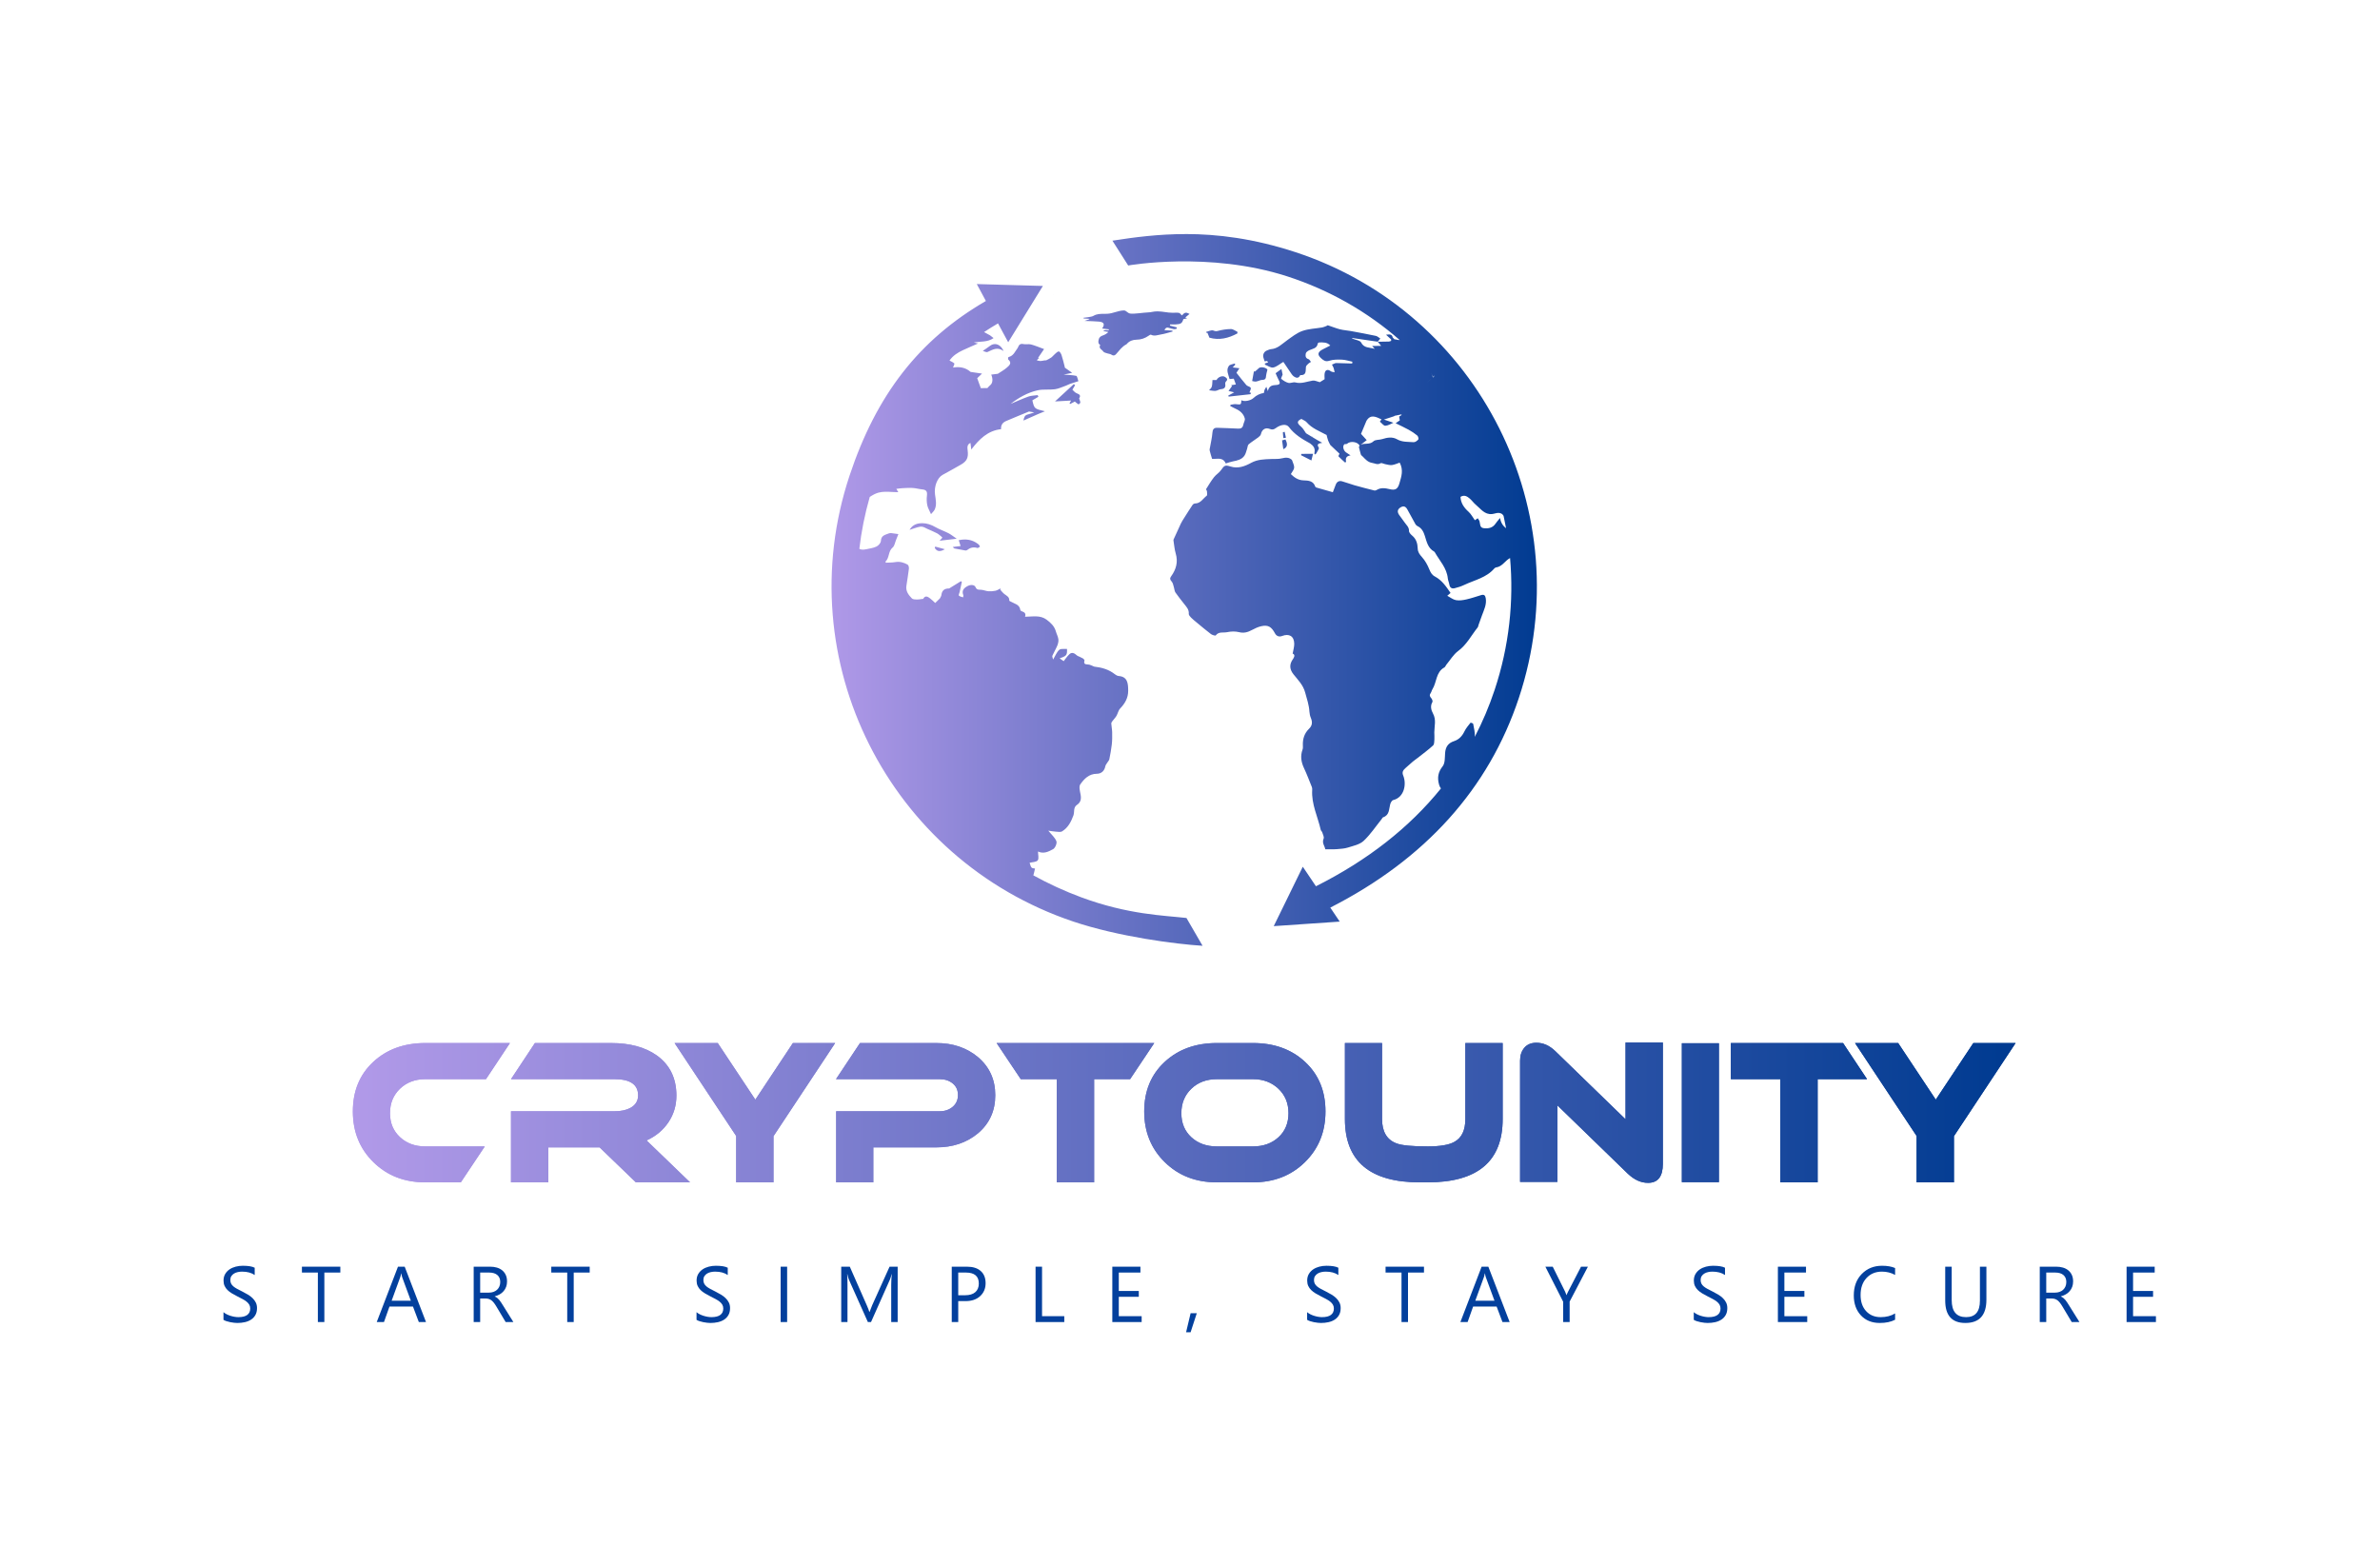 <?xml version="1.0" encoding="UTF-8" standalone="no"?>
<svg
   xmlns:dc="http://purl.org/dc/elements/1.1/"
   xmlns:cc="http://creativecommons.org/ns#"
   xmlns:rdf="http://www.w3.org/1999/02/22-rdf-syntax-ns#"
   xmlns:svg="http://www.w3.org/2000/svg"
   xmlns="http://www.w3.org/2000/svg"
   viewBox="0 0 2484.36 1634.627"
   height="1634.627"
   width="2484.36"
   xml:space="preserve"
   id="svg2"
   version="1.1"><defs
     id="defs6"><clipPath
       id="clipPath20"
       clipPathUnits="userSpaceOnUse"><path
         id="path18"
         d="m 928.33,1042.969 c -21.261,0 -40.118,-2.502 -57.215,-5.164 v 0 l 12.346,-19.436 c 0,0 63.322,11.31 124.601,-8.524 v 0 c 33.464,-10.832 63.08,-28.041 88.018,-49.844 v 0 c -1.315,-0.138 -2.76,0.527 -4.095,0.541 v 0 c -0.461,0.475 -0.92,0.953 -1.384,1.428 v 0 c -0.534,2.903 -2.829,2.442 -5.226,2.168 v 0 c 1.317,-1.196 2.635,-2.393 3.95,-3.591 v 0 c 0.02,-0.396 0.047,-0.796 0.074,-1.193 v 0 c -0.588,-0.193 -1.169,-0.528 -1.756,-0.551 v 0 c -2.91,-0.092 -5.817,-0.108 -8.729,-0.149 v 0 c 0.886,-1.086 1.77,-2.17 2.657,-3.257 v 0 c -2.341,-0.007 -4.678,-0.013 -7.085,-0.023 v 0 c 0.367,-0.407 0.872,-0.977 2.057,-2.302 v 0 c -4.396,1.332 -8.396,0.463 -10.684,5.009 v 0 c -0.798,1.582 -4.08,1.915 -6.233,2.807 v 0 c -0.353,0.144 -0.727,0.232 -1.006,0.744 v 0 c 6.76,-0.979 13.517,-1.964 20.271,-2.947 v 0 l -0.019,-0.031 h 0.042 c 0,0.013 -0.01,0.02 -0.02,0.03 v 0 c 0.603,0.748 1.202,1.495 2.001,2.49 v 0 c -1.286,0.787 -2.297,1.818 -3.473,2.063 v 0 c -6.488,1.371 -13.008,2.581 -19.525,3.781 v 0 c -2.868,0.526 -5.825,0.671 -8.638,1.394 v 0 c -3.194,0.82 -6.271,2.111 -9.421,3.127 v 0 c -0.281,0.091 -0.714,-0.384 -1.101,-0.529 v 0 c -1.086,-0.406 -2.153,-0.94 -3.283,-1.136 v 0 c -5.219,-0.909 -10.701,-1.034 -15.615,-2.775 v 0 c -4.365,-1.55 -8.235,-4.68 -12.097,-7.431 v 0 c -3.904,-2.783 -7.24,-6.444 -12.472,-6.824 v 0 c -1.044,-0.078 -2.055,-0.637 -3.071,-0.994 v 0 c -2.351,-0.821 -3.603,-3.429 -2.785,-5.77 v 0 c 0.316,-0.912 0.591,-1.84 0.887,-2.766 v 0 c 0.656,0.084 1.306,0.172 1.962,0.258 v 0 c 0.267,-0.35 0.536,-0.703 0.805,-1.056 v 0 c -0.867,-0.303 -1.734,-0.605 -2.604,-0.906 v 0 c 0.054,-0.309 0.104,-0.618 0.15,-0.924 v 0 c 2.155,-0.818 4.487,-2.584 6.417,-2.214 v 0 c 2.616,0.5 4.93,2.633 7.938,4.4 v 0 c 1.984,-2.935 4.217,-6.288 6.512,-9.602 v 0 c 0.478,-0.693 1.078,-1.369 1.761,-1.842 v 0 c 1.97,-1.345 3.782,-1.513 4.936,1.08 v 0 c 5.099,-0.313 4.109,3.437 4.474,6.457 v 0 c 0.103,0.886 1.093,1.736 1.821,2.458 v 0 c 0.589,0.591 1.393,0.971 2.106,1.443 v 0 c -0.639,0.752 -1.149,1.938 -1.943,2.17 v 0 c -2.545,0.752 -2.395,2.817 -2.081,4.492 v 0 c 0.188,0.967 1.606,1.949 2.689,2.459 v 0 c 2.664,1.247 6.118,1.345 6.666,5.295 v 0 c 0.052,0.343 0.843,0.826 1.294,0.831 v 0 c 2.966,0.029 6.022,0.282 8.515,-2.413 v 0 c -2.167,-1.101 -4.119,-2.06 -6.037,-3.079 v 0 c -3.742,-1.983 -4.269,-4.114 -1.168,-6.867 v 0 c 1.588,-1.408 3.316,-3.03 6.366,-2.006 v 0 c 3.097,1.041 6.676,1.006 10.019,0.882 v 0 c 2.729,-0.108 5.423,-1.044 8.132,-1.609 v 0 c -0.059,-0.471 -0.113,-0.941 -0.172,-1.411 v 0 c -3.983,0.118 -7.96,0.237 -11.932,0.343 v 0 c -0.437,0.012 -0.906,0.049 -1.298,-0.093 v 0 c -0.885,-0.314 -1.734,-0.733 -2.599,-1.107 v 0 c 0.448,-0.895 0.997,-1.754 1.316,-2.692 v 0 c 0.364,-1.076 0.526,-2.219 0.778,-3.334 v 0 c -1.021,0.265 -2.248,0.258 -3.022,0.843 v 0 c -2.336,1.766 -4.365,1.151 -4.798,-1.773 v 0 c -0.221,-1.472 -0.03,-3.008 -0.027,-4.472 v 0 c -1.413,-0.885 -2.851,-1.779 -3.752,-2.345 v 0 c -2.158,0.537 -3.937,1.512 -5.519,1.265 v 0 c -4.528,-0.701 -8.822,-2.715 -13.647,-1.448 v 0 c -0.839,0.218 -1.785,0.022 -2.733,-0.174 v 0 c -0.938,-0.196 -1.881,-0.39 -2.716,-0.177 v 0 c -2.021,0.517 -3.958,1.796 -5.572,3.165 v 0 c -0.37,0.313 0.737,2.361 1.067,3.321 v 0 c -0.316,1.475 -0.614,2.892 -0.932,4.404 v 0 c -1.337,-0.977 -2.736,-2.001 -4.561,-3.333 v 0 c 0.852,-1.891 1.707,-4.073 2.81,-6.117 v 0 c 0.999,-1.854 0.125,-2.754 -1.456,-2.995 v 0 c -2.84,-0.433 -6.164,0.353 -7.457,-4.854 v 0 c -0.544,1.602 -0.781,2.31 -1.134,3.36 v 0 c -0.791,-1.334 -1.222,-1.854 -1.431,-2.454 v 0 c -0.269,-0.779 -0.355,-1.619 -0.514,-2.405 v 0 c -2.966,-0.382 -5.908,-1.805 -8.05,-3.86 v 0 c -2.291,-2.194 -7.287,-3.133 -9.552,-1.79 v 0 c -0.277,-3.628 -0.27,-3.54 -4.397,-3.103 v 0 c -1.334,0.142 -2.728,-0.312 -4.1,-0.49 v 0 c -0.088,-0.318 -0.184,-0.637 -0.275,-0.953 v 0 c 1.485,-0.759 2.943,-1.575 4.464,-2.261 v 0 c 3.411,-1.535 6.051,-3.945 6.967,-7.548 v 0 c 0.358,-1.416 -0.859,-3.187 -1.178,-4.83 v 0 c -0.453,-2.33 -1.69,-3.213 -4.095,-3.069 v 0 c -5.438,0.324 -10.882,0.434 -16.321,0.651 v 0 c -2.678,0.106 -3.591,-1.298 -3.775,-3.906 v 0 c -0.269,-3.74 -1.198,-7.431 -1.827,-11.146 v 0 c -0.154,-0.912 -0.492,-1.887 -0.309,-2.739 v 0 c 0.436,-2.032 1.132,-4.009 1.884,-6.544 v 0 c 0.837,-0.088 1.779,-0.022 2.753,0.039 v 0 c 2.976,0.193 6.27,0.387 7.955,-3.624 v 0 c 2.15,0.631 3.889,1.29 5.679,1.628 v 0 c 3.435,0.654 6.871,1.431 8.953,4.467 v 0 c 1.085,1.575 1.454,3.65 2.114,5.514 v 0 c 0.401,1.126 0.391,2.689 1.168,3.348 v 0 c 2.368,1.996 5.07,3.591 7.545,5.466 v 0 c 0.86,0.649 1.867,1.573 2.078,2.533 v 0 c 0.778,3.584 3.463,5.422 6.838,4.098 v 0 c 1.82,-0.713 3.056,-0.666 4.729,0.57 v 0 c 4.115,3.042 8.435,3.451 10.353,0.884 v 0 c 4.36,-5.827 10.331,-9.415 16.512,-12.797 v 0 c 2.528,-1.724 4.236,-3.786 3.503,-7.176 v 0 c -0.23,-1.065 0.103,-2.275 1.43,-0.661 v 0 c 0.713,1.525 2.44,3.72 1.958,4.459 v 0 c -1.985,3.008 -0.03,3.334 2.703,3.805 v 0 c -1.754,0.981 -2.944,1.646 -4.134,2.312 v 0 c -1.237,0.747 -2.471,1.491 -3.708,2.241 v 0 c 0,0.09 -0.015,0.193 0,0.283 v 0 c -0.134,0.005 -0.286,-0.017 -0.431,-0.026 v 0 c -1.482,0.888 -2.959,1.783 -4.433,2.674 v 0 c -1.259,1.737 -2.244,3.804 -3.84,5.141 v 0 c -3.439,2.878 -3.417,4.348 0.208,6.104 v 0 c 1.567,-0.965 3.157,-1.502 4.107,-2.599 v 0 c 4.235,-4.913 10.194,-7.022 15.636,-9.985 v 0 c 0.392,-1.45 0.688,-2.935 1.202,-4.34 v 0 c 0.439,-1.208 1.125,-2.328 1.702,-3.486 v 0 c -0.011,0.005 -0.024,0.013 -0.037,0.017 v 0 c 2.467,-2.333 4.936,-4.671 7.258,-6.865 v 0 c -0.233,-0.59 -1.026,-1.822 -0.779,-2.091 v 0 c 1.592,-1.725 3.41,-3.236 5.156,-4.818 v 0 c 0.262,0.191 0.522,0.38 0.786,0.57 v 0 c -0.549,2.513 -0.167,4.517 3.471,5.019 v 0 c -1.649,1.097 -2.634,1.717 -3.581,2.39 v 0 c -2.197,1.571 -2.834,5.188 -1.144,6.39 v 0 l -0.064,0.027 c 0.696,0.094 1.612,-0.071 2.05,0.314 v 0 c 2.675,2.361 8.22,1.6 9.87,-1.455 v 0 c -0.198,-0.428 -0.631,-0.909 -0.546,-1.276 v 0 c 0.404,-1.854 0.943,-3.677 1.436,-5.511 v 0 c 0.149,-0.761 1.008,-1.246 1.67,-1.925 v 0 c 2.094,-2.123 3.867,-4.293 7.296,-4.847 v 0 c 2.244,-0.365 4.105,-1.709 6.537,-0.254 v 0 c 0.787,0.467 2.389,-0.5 3.63,-0.718 v 0 c 1.764,-0.309 3.601,-0.938 5.302,-0.691 v 0 c 2.266,0.326 4.428,1.359 6.033,1.891 v 0 c 3.122,-5.964 1.293,-10.96 -0.155,-16.032 v 0 c -1.305,-4.588 -3.113,-5.871 -7.783,-4.728 v 0 c -3.483,0.852 -6.848,1.33 -10.125,-0.666 v 0 c -0.515,-0.311 -1.29,-0.519 -1.847,-0.379 v 0 c -5.158,1.295 -10.316,2.613 -15.43,4.06 v 0 c -3.281,0.929 -6.461,2.202 -9.751,3.106 v 0 c -2.446,0.674 -4.202,-0.353 -5.079,-2.824 v 0 c -0.752,-2.114 -1.604,-4.193 -2.187,-5.712 v 0 c -4.578,1.293 -8.68,2.442 -12.768,3.63 v 0 c -0.385,0.113 -0.903,0.419 -1.009,0.75 v 0 c -1.425,4.584 -5.597,4.798 -9.064,4.891 v 0 c -4.553,0.12 -7.443,2.426 -10.04,4.922 v 0 c 1.012,1.86 2.498,3.419 2.594,5.061 v 0 c 0.11,1.854 -1.026,3.782 -1.719,5.98 v 0 c -2.004,2.021 -4.647,2.139 -7.804,1.323 v 0 c -2.669,-0.688 -5.586,-0.451 -8.396,-0.556 v 0 c -5.403,-0.203 -10.803,-0.276 -15.743,-2.988 v 0 c -5.092,-2.789 -10.365,-4.751 -16.295,-2.848 v 0 c -4.056,1.303 -4.813,0.779 -7.271,-2.805 v 0 c -1.463,-2.135 -3.951,-3.546 -5.553,-5.61 v 0 c -2.278,-2.933 -4.203,-6.144 -6.167,-9.308 v 0 c -0.187,-0.294 0.605,-1.077 0.644,-1.655 v 0 c 0.076,-1.205 0.436,-3.069 -0.169,-3.532 v 0 c -2.922,-2.209 -4.796,-6.079 -9.212,-6.084 v 0 c -0.644,-0.003 -1.518,-0.566 -1.898,-1.129 v 0 c -2.26,-3.361 -4.416,-6.787 -6.576,-10.213 v 0 c -0.929,-1.47 -1.886,-2.937 -2.628,-4.5 v 0 c -1.945,-4.09 -3.786,-8.224 -5.643,-12.356 v 0 c -0.13,-0.274 -0.108,-0.649 -0.058,-0.96 v 0 c 0.545,-3.344 0.791,-6.78 1.738,-10.008 v 0 c 1.952,-6.637 0.326,-12.425 -3.541,-17.788 v 0 c -1.185,-1.647 -1.041,-2.633 0.364,-4.167 v 0 c 1.062,-1.151 1.277,-3.093 1.8,-4.705 v 0 c 0.417,-1.281 0.422,-2.806 1.144,-3.85 v 0 c 2.139,-3.098 4.525,-6.02 6.841,-8.991 v 0 c 1.788,-2.292 3.894,-4.343 3.613,-7.719 v 0 c -0.084,-0.943 0.977,-2.149 1.78,-2.969 v 0 c 1.374,-1.408 2.947,-2.63 4.468,-3.889 v 0 c 3.673,-3.032 7.306,-6.136 11.105,-9.004 v 0 c 1.016,-0.767 3.47,-1.457 3.759,-1.063 v 0 c 2.386,3.211 5.981,1.896 8.927,2.535 v 0 c 2.984,0.642 6.368,0.752 9.308,0.015 v 0 c 3.879,-0.975 6.96,-0.037 10.223,1.739 v 0 c 2.26,1.229 4.687,2.353 7.181,2.917 v 0 c 5.388,1.215 7.987,-0.432 10.771,-5.621 v 0 c 1.107,-2.055 3.131,-2.966 5.551,-2.036 v 0 c 5.576,2.146 9.436,-0.173 9.52,-6.057 v 0 c 0.034,-2.507 -0.78,-5.028 -1.238,-7.724 v 0 c 2.575,-0.978 0.726,-3.61 0.162,-4.404 v 0 c -2.78,-3.943 -2.747,-7.793 0.505,-11.854 v 0 c 3.526,-4.411 7.519,-8.267 9.138,-14.274 v 0 c 1.327,-4.947 3.019,-9.726 3.321,-14.906 v 0 c 0.102,-1.7 0.492,-3.463 1.151,-5.036 v 0 c 1.318,-3.165 1.122,-5.91 -1.413,-8.361 v 0 c -3.684,-3.569 -5.077,-7.992 -4.869,-13.033 v 0 c 0.044,-1.083 0.122,-2.265 -0.24,-3.247 v 0 c -1.84,-5.026 -1.146,-9.731 1.088,-14.498 v 0 c 2.285,-4.886 4.197,-9.944 6.213,-14.955 v 0 c 0.269,-0.676 0.284,-1.506 0.24,-2.253 v 0 c -0.679,-11.036 4.335,-20.853 6.701,-31.235 v 0 c 0.157,-0.696 0.951,-1.234 1.164,-1.935 v 0 c 0.499,-1.638 1.633,-3.681 1.084,-4.935 v 0 c -1.501,-3.431 0.892,-5.734 1.298,-8.32 v 0 c 1.12,0.003 1.887,0.003 2.643,0.01 v 0 c 0.657,0.005 1.313,-0.005 1.974,-0.012 v 0 c 1.491,-0.02 2.984,-0.04 4.463,0.095 v 0 c 2.89,0.257 5.881,0.375 8.606,1.247 v 0 c 4.274,1.364 9.249,2.353 12.323,5.219 v 0 c 5.336,4.98 9.461,11.269 14.088,17.01 v 0 c 0.414,0.509 0.712,1.315 1.234,1.494 v 0 c 5.021,1.722 4.436,6.334 5.501,10.169 v 0 c 0.345,1.249 1.315,3.035 2.317,3.28 v 0 c 8.776,2.126 10.634,12.601 7.84,19.316 v 0 c -1.161,2.788 0.199,4.312 1.952,5.896 v 0 c 1.844,1.668 3.695,3.336 5.601,4.935 v 0 c 1.237,1.039 2.601,1.928 3.869,2.932 v 0 c 4.044,3.192 8.22,6.241 12.005,9.718 v 0 c 0.991,0.907 0.901,3.148 1.028,4.796 v 0 c 0.137,1.818 -0.083,3.662 -0.071,5.491 v 0 c 0.044,4.914 1.658,9.797 -1.014,14.703 v 0 c -1.41,2.594 -2.354,5.808 -0.475,9.003 v 0 c 0.382,0.645 -0.255,2.332 -0.933,3.067 v 0 c -1.267,1.369 -1.485,2.474 -0.389,4.009 v 0 c 0.614,0.865 0.771,2.045 1.344,2.949 v 0 c 3.478,5.493 2.587,13.377 9.371,17.091 v 0 c 0.68,0.372 0.948,1.428 1.504,2.091 v 0 c 3.032,3.65 5.549,8.019 9.263,10.753 v 0 c 6.73,4.947 10.284,12.204 15.248,18.423 v 0 c 0.444,0.558 0.513,1.413 0.765,2.128 v 0 c 0.876,2.439 1.748,4.881 2.635,7.315 v 0 c 1.592,4.372 3.801,8.568 2.946,13.52 v 0 c -0.389,2.291 -1.403,3.035 -3.565,2.391 v 0 c -3.846,-1.152 -7.649,-2.498 -11.561,-3.376 v 0 c -2.645,-0.592 -5.542,-1.06 -8.151,-0.587 v 0 c -2.364,0.424 -4.487,2.197 -6.836,3.439 v 0 c 0.911,0.781 1.648,1.413 2.554,2.197 v 0 c -3.406,5.011 -6.734,9.971 -12.233,12.888 v 0 c -2.349,1.243 -3.417,3.174 -4.411,5.643 v 0 c -1.384,3.446 -3.304,6.879 -5.773,9.618 v 0 c -1.871,2.074 -3.196,3.843 -3.295,6.699 v 0 c -0.127,3.835 -1.111,7.398 -4.315,10.061 v 0 c -1.124,0.935 -2.547,2.459 -2.503,3.669 v 0 c 0.103,3.064 -2.082,4.619 -3.468,6.691 v 0 c -1.334,1.991 -2.878,3.835 -4.23,5.809 v 0 c -1.751,2.545 -1.315,4.536 1.225,6.018 v 0 c 2.479,1.445 4.053,0.416 5.271,-1.854 v 0 c 2.035,-3.801 4.107,-7.583 6.23,-11.335 v 0 c 0.363,-0.632 0.972,-1.264 1.624,-1.562 v 0 c 3.312,-1.516 4.762,-4.505 5.746,-7.623 v 0 c 1.492,-4.729 2.452,-9.664 7.335,-12.331 v 0 c 0.182,-0.101 0.343,-0.289 0.446,-0.473 v 0 c 3.76,-6.657 9.43,-12.352 10.216,-20.517 v 0 c 0.152,-1.607 0.943,-3.148 1.185,-4.757 v 0 c 0.378,-2.5 1.894,-3.49 4.12,-2.953 v 0 c 2.604,0.63 5.205,1.479 7.624,2.623 v 0 c 8.073,3.823 17.277,5.602 23.481,12.856 v 0 c 0.339,0.392 0.899,0.762 1.393,0.823 v 0 c 4.804,0.602 6.925,5.182 10.763,7.237 v 0 c 0.073,0.04 0.115,0.098 0.186,0.138 v 0 c 2.991,-33.947 -0.7,-69.008 -12.08,-103.277 v 0 c -4.266,-12.837 -9.473,-25.102 -15.577,-36.812 v 0 c 0.348,3.309 -0.625,6.824 -1.231,10.216 v 0 c -0.08,0.426 -1.952,1.043 -2.1,0.862 v 0 c -1.697,-2.153 -3.539,-4.288 -4.722,-6.731 v 0 c -1.78,-3.668 -4.228,-6.38 -8.122,-7.661 v 0 c -4.677,-1.535 -6.69,-4.499 -7.041,-9.419 v 0 c -0.244,-3.5 0.018,-7.816 -1.891,-10.248 v 0 c -3.627,-4.624 -4.347,-8.925 -2.841,-14.354 v 0 c 0.333,-1.206 0.825,-2.207 1.484,-3.033 v 0 c -24.744,-30.669 -57.434,-56.281 -97.9,-76.597 v 0 l -10.287,15.288 -22.755,-46.523 51.668,3.557 -7.38,10.962 c 74.344,37.897 124.01,92.985 147.662,164.194 v 0 c 47.992,144.504 -30.329,301.717 -175.034,349.112 v 0 c -32.653,10.696 -60.953,14.151 -85.938,14.157 v 0 z m 192.355,-108.543 c 0.52,-1.305 0.943,-2.375 1.854,-3.463 v 0 c -0.129,-0.071 -0.25,-0.177 -0.377,-0.255 v 0 c -0.542,1.364 -0.967,2.427 -1.477,3.718 m 2.187,-1.702 c 0.01,-0.007 0.015,-0.014 0.018,-0.02 v 0 c -0.023,-0.458 0.01,-0.928 0.012,-1.39 v 0 c -0.125,-0.128 -0.226,-0.216 -0.363,-0.351 v 0 c 0.277,0.72 0.284,1.264 0.333,1.761 m -1.864,-2.831 c -1.217,-1.012 -2.314,-2.28 -3.585,-3.361 v 0 c 1.303,1.115 2.388,2.423 3.585,3.361 m -28.526,-29.16 c 1.642,0.343 3.292,0.677 4.936,1.018 v 0 c 0.044,-0.164 0.082,-0.328 0.124,-0.492 v 0 c -0.686,-0.446 -1.364,-0.892 -1.9,-1.245 v 0 c 0.188,-1.101 0.35,-2.015 0.509,-2.928 v 0 c -0.93,-0.645 -1.869,-1.292 -3.255,-2.249 v 0 c 3.806,-1.891 7.12,-3.397 10.294,-5.155 v 0 c 2.327,-1.291 4.593,-2.773 6.635,-4.475 v 0 c 0.703,-0.591 1.235,-2.582 0.821,-3.084 v 0 c -0.87,-1.051 -2.481,-2.231 -3.681,-2.131 v 0 c -4.358,0.357 -8.84,-0.085 -12.962,2.274 v 0 c -3.715,2.12 -7.732,1.39 -11.687,0.132 v 0 c -2.239,-0.716 -5.318,-0.304 -6.767,-1.706 v 0 c -3.082,-2.975 -7.059,-1.07 -10.168,-2.843 v 0 c 1.617,1.249 3.234,2.5 4.858,3.752 v 0 c -1.117,1.235 -2.783,3.072 -4.448,4.913 v 0 c -0.169,-1.18 -0.339,-2.358 -0.507,-3.538 v 0 c 0.168,1.18 0.338,2.358 0.507,3.538 v 0 c 1.415,3.392 2.829,6.787 4.239,10.179 v 0 0.003 c 3.312,5.558 7.593,3.064 11.81,1.173 v 0 c -0.365,-0.5 -0.83,-1.146 -1.296,-1.778 v 0 c 1.524,-1.225 2.974,-3.312 4.282,-3.228 v 0 c 2.302,0.147 4.524,1.619 6.327,2.353 v 0 c -2.09,0.706 -4.49,1.517 -7.414,2.506 v 0 c 3.222,1.056 5.544,1.81 7.859,2.57 v 0 l -0.024,-0.023 c 0.266,0.176 0.541,0.353 0.808,0.529 v 0 l 0.096,-0.068 c 0,0 0,0.003 0,0.003 m 57.581,-75.293 c -3.604,3.248 -6.162,6.844 -6.377,11.727 v 0 c 2.929,1.816 5.258,0.441 7.347,-1.408 v 0 c 1.702,-1.504 3.03,-3.436 4.779,-4.874 v 0 c 3.754,-3.106 6.735,-7.717 12.552,-7.169 v 0 c 1.72,0.165 3.414,0.936 5.112,0.906 v 0 c 1.163,-0.02 2.895,-0.626 3.372,-1.514 v 0 c 0.172,-0.314 0.39,-0.516 0.576,-0.8 v 0 c 0.713,-3.218 1.379,-6.454 1.969,-9.706 v 0 c -2.312,1.766 -4.107,4.132 -4.722,8.036 v 0 c -1.511,-1.871 -2.591,-3.001 -3.432,-4.287 v 0 c -2.289,-3.492 -5.681,-4.16 -9.422,-3.688 v 0 c -3.159,0.402 -2.621,3.22 -3.206,5.322 v 0 c -0.235,0.848 -0.906,1.575 -1.425,2.432 v 0 c -1.029,-0.712 -1.763,-1.224 -2.238,-1.557 v 0 c -1.693,2.336 -2.95,4.832 -4.885,6.58 M 772.028,990.582 C 719.72,960.205 686.35,917.289 665.257,853.781 v 0 C 617.264,709.276 695.984,553.273 840.283,504.673 v 0 c 35.543,-11.972 80.783,-17.788 101.428,-19.043 v 0 l -12.614,21.774 c -17.544,2.009 -45.636,2.545 -82.516,16.236 v 0 c -13.062,4.847 -25.536,10.617 -37.41,17.154 v 0 c 0.032,0.101 0.078,0.201 0.113,0.301 v 0 c 0.529,1.646 0.815,3.365 1.202,5.029 v 0 c -2.944,0.345 -2.944,0.345 -4.216,4.514 v 0 c 2.2,0.572 5.257,0.484 6.349,1.91 v 0 c 1.097,1.428 0.228,4.362 0.22,6.914 v 0 c 4.407,-2.094 8.367,-0.098 11.857,1.862 v 0 c 1.609,0.903 3.155,4.574 2.555,6.172 v 0 c -1.082,2.873 -3.796,5.131 -6.348,8.283 v 0 c 2.226,-0.304 4.031,-0.657 5.856,-0.766 v 0 c 1.662,-0.098 3.711,-0.53 4.952,0.232 v 0 c 4.624,2.836 7.017,7.411 8.851,12.42 v 0 c 1.014,2.75 -0.256,6.287 2.776,8.301 v 0 c 3.068,2.037 3.485,4.792 2.833,8.212 v 0 c -0.497,2.601 -1.437,6.116 -0.22,7.85 v 0 c 3.01,4.293 6.779,8.265 12.905,8.302 v 0 c 3.73,0.02 6.044,2.394 6.701,5.861 v 0 c 0.201,1.078 1.077,2.033 1.672,3.032 v 0 c 0.478,0.808 1.276,1.538 1.446,2.396 v 0 c 0.764,3.85 1.528,7.715 1.956,11.616 v 0 c 0.353,3.202 0.353,6.461 0.285,9.692 v 0 c -0.052,2.26 -0.549,4.511 -0.681,6.775 v 0 c -0.039,0.605 0.466,1.305 0.867,1.854 v 0 c 1.026,1.391 2.292,2.625 3.164,4.099 v 0 c 1.095,1.857 1.467,4.291 2.888,5.774 v 0 c 3.787,3.953 6.314,8.291 6.307,13.887 v 0 c -0.003,5.885 -0.515,10.999 -7.363,11.572 v 0 c -1.016,0.084 -2.128,0.639 -2.939,1.293 v 0 c -4.779,3.843 -10.378,5.398 -16.314,6.064 v 0 c -1.585,0.588 -3.155,1.595 -4.759,1.668 v 0 c -2.288,0.104 -3.647,0.334 -2.851,3.103 v 0 c 0.12,0.41 -0.631,1.299 -1.18,1.618 v 0 c -1.389,0.8 -2.893,1.397 -4.35,2.079 v 0 l -0.01,0.01 c -0.211,0.166 -0.421,0.33 -0.639,0.499 v 0 c -1.663,1.516 -3.645,2.554 -5.529,0.831 v 0 c -1.89,-1.735 -3.331,-3.968 -4.597,-5.531 v 0 c -0.891,0.625 -2.066,1.445 -3.162,2.212 v 0 c 5.409,1.809 6.033,2.532 5.759,7.374 v 0 c -0.639,-0.058 -1.342,-0.039 -2.045,-0.024 v 0 c -1.565,0.037 -3.133,0.073 -3.99,-0.689 v 0 c -2.023,-1.792 -3.062,-4.682 -4.818,-7.612 v 0 c -0.281,1.289 -0.869,2.327 -0.583,2.991 v 0 c 1.147,2.665 2.716,5.148 3.816,7.83 v 0 c 0.639,1.56 1.097,3.419 0.884,5.048 v 0 c -0.276,2.116 -1.393,4.107 -1.984,6.201 v 0 c -1.145,4.083 -4.036,6.782 -7.242,9.16 v 0 c -5.102,3.787 -10.982,2.329 -16.89,2.284 v 0 c 0.87,2.338 -0.276,3.607 -2.496,4.268 v 0 c -0.462,0.14 -1.121,0.6 -1.17,0.978 v 0 c -0.57,4.511 -4.678,4.907 -7.612,6.666 v 0 c -0.375,0.223 -1.071,0.489 -1.048,0.696 v 0 c 0.215,2.88 -2.036,3.801 -3.846,5.175 v 0 c -1.203,0.921 -2.131,2.202 -3.186,3.323 v 0 c 0.088,0.363 0.176,0.727 0.264,1.09 v 0 c -1.371,-0.636 -2.682,-1.541 -4.122,-1.848 v 0 c -1.829,-0.39 -3.774,-0.501 -5.641,-0.356 v 0 c -1.807,0.142 -3.558,0.96 -5.366,1.12 v 0 c -1.809,0.161 -3.517,-0.36 -4.519,2.062 v 0 c -0.845,2.025 -3.959,2.025 -5.988,0.987 v 0 c -3.186,-1.632 -5.08,-3.591 -3.57,-7.38 v 0 c 0.099,-0.257 -0.072,-0.627 -0.211,-1.599 v 0 c -1.232,0.463 -2.572,0.637 -3.317,1.396 v 0 c -0.367,0.369 0.412,1.829 0.627,2.807 v 0 c 0.586,2.635 1.149,5.278 1.722,7.918 v 0 c -0.243,0.176 -0.487,0.353 -0.728,0.529 v 0 c -3.073,-1.895 -6.152,-3.793 -9.226,-5.69 v 0 c -3.51,0.047 -5.667,-1.42 -6.064,-5.141 v 0 c -0.098,-0.918 -0.776,-1.773 -1.188,-2.656 v 0 c -1.146,-1.116 -2.287,-2.23 -3.666,-3.572 v 0 c -1.085,0.99 -2.422,2.412 -3.966,3.569 v 0 c -1.777,1.335 -3.729,2.686 -5.42,-0.265 v 0 c -0.127,-0.22 -0.781,-0.142 -1.188,-0.193 v 0 c -1.242,-0.15 -2.492,-0.458 -3.722,-0.4 v 0 c -1.335,0.067 -3.111,0.03 -3.902,0.826 v 0 c -2.613,2.64 -4.945,5.628 -4.369,9.755 v 0 c 0.634,4.517 1.45,9.013 1.978,13.547 v 0 c 0.121,1.038 -0.262,2.748 -0.984,3.164 v 0 c -2.971,1.714 -6.182,2.633 -9.765,2.004 v 0 c -2.371,-0.422 -4.835,-0.326 -7.257,-0.461 v 0 c -0.137,0.259 -0.272,0.522 -0.404,0.779 v 0 c 3.306,3.005 2.033,8.068 5.697,11.129 v 0 c 1.481,1.239 1.812,3.867 2.64,5.874 v 0 c 0.637,1.53 1.227,3.079 1.839,4.621 v 0 c -1.831,0.255 -3.659,0.554 -5.496,0.75 v 0 c -0.634,0.068 -1.359,0.034 -1.94,-0.201 v 0 c -2.816,-1.141 -6.111,-1.518 -6.27,-5.915 v 0 c -0.056,-1.543 -1.876,-3.628 -3.421,-4.369 v 0 c -2.484,-1.203 -5.395,-1.573 -8.156,-2.156 v 0 c -2.273,-0.478 -3.953,-0.391 -5.288,0.356 v 0 c 1.553,13.517 4.267,27.088 8.139,40.62 v 0 c 2.224,1.455 4.46,2.728 6.858,3.375 v 0 c 3.382,0.916 7.066,0.712 10.729,0.509 v 0 c 1.605,-0.087 3.209,-0.176 4.777,-0.168 v 0 c -0.306,0.523 -0.904,1.539 -1.538,2.618 v 0 c 1.712,0.198 3.191,0.455 4.685,0.523 v 0 c 2.716,0.13 5.452,0.336 8.16,0.164 v 0 c 2.55,-0.164 5.064,-0.893 7.613,-1.145 v 0 c 3.051,-0.302 3.899,-1.71 3.498,-4.862 v 0 c -0.316,-2.469 -0.209,-5.092 0.282,-7.531 v 0 c 0.413,-2.08 1.633,-4 2.916,-6.964 v 0 c 1.171,1.43 2.32,2.383 2.888,3.607 v 0 c 1.783,3.863 0.774,7.917 0.247,11.843 v 0 c -0.822,6.069 1.695,12.969 5.901,15.291 v 0 c 4.805,2.657 9.622,5.29 14.379,8.036 v 0 c 4.82,2.782 5.954,5.586 5.286,11.087 v 0 c -0.263,2.138 -0.62,4.717 2.194,5.907 v 0 c 0.213,-1.701 0.408,-3.257 0.646,-5.167 v 0 c 6.239,8.175 12.969,14.798 23.339,15.957 v 0 c -0.304,3.284 1.316,5.243 3.901,6.357 v 0 c 5.942,2.565 11.951,4.975 17.931,7.449 v 0 c 0,0.01 0.005,0.02 0.008,0.029 v 0 c 1.383,-0.243 2.765,-0.482 4.149,-0.725 v 0 c -1.741,-0.558 -3.456,-1.205 -5.227,-1.653 v 0 c -2.395,-0.61 -2.805,-2.378 -3.27,-4.732 v 0 c 4.156,1.846 7.847,3.488 11.538,5.129 v 0 c 1.502,0.604 2.998,1.212 5.303,2.145 v 0 c -8.327,1.96 -8.327,1.96 -9.846,8.565 v 0 c 1.639,0.968 3.173,1.876 4.705,2.785 v 0 c -0.181,0.428 -0.36,0.862 -0.541,1.293 v 0 c -2.424,-0.345 -4.989,-0.308 -7.247,-1.115 v 0 c -4.74,-1.685 -9.324,-3.81 -13.968,-5.755 v 0 c 6.348,4.938 13.312,8.854 21.129,10.644 v 0 c 4.36,1 9.104,0.226 13.593,0.838 v 0 c 2.967,0.404 5.793,1.851 8.681,2.831 v 0 c 0.171,-0.027 0.303,0.037 0.396,0.187 v 0 c 0.895,0.384 1.788,0.774 2.687,1.158 v 0 c 2.119,0.686 4.242,1.372 6.611,2.136 v 0 c -0.667,1.758 -0.946,4.004 -1.678,4.163 v 0 c -3.027,0.662 -6.189,0.691 -9.844,1 v 0 c 2.366,0.494 4.324,0.901 6.64,1.383 v 0 c -2.228,1.571 -3.975,2.798 -5.717,4.027 v 0 c -0.081,0.409 -0.156,0.818 -0.234,1.227 v 0 c -0.774,2.902 -1.436,5.844 -2.381,8.687 v 0 c -0.373,1.107 -1.335,2.736 -2.128,2.797 v 0 c -0.961,0.073 -2.085,-1.2 -3.04,-2.006 v 0 c -1.021,-0.864 -1.842,-1.993 -2.919,-2.77 v 0 c -1.183,-0.857 -2.567,-1.447 -3.863,-2.155 v 0 c -0.509,-0.027 -1.016,-0.061 -1.526,-0.09 v 0 c -1.035,-0.172 -2.074,-0.473 -3.113,-0.473 v 0 c -0.908,0.002 -1.814,0.34 -2.728,0.528 v 0 c 0.304,0.41 0.605,0.817 0.908,1.223 v 0 c 0.302,0.169 0.608,0.333 0.912,0.499 v 0 c -0.27,0.106 -0.536,0.213 -0.801,0.319 v 0 c 1.386,2.03 2.772,4.066 4.632,6.789 v 0 c -4.044,1.467 -7.099,2.802 -10.28,3.635 v 0 c -0.955,0.25 -1.987,0.206 -3.018,0.159 v 0 c -0.955,-0.041 -1.915,-0.081 -2.819,0.112 v 0 c -2.302,0.495 -3.483,-0.34 -4.217,-2.331 v 0 c -0.171,-0.149 -0.248,-0.338 -0.23,-0.563 v 0 c -2.124,-2.726 -3.312,-6.38 -7.317,-7.267 v 0 c -0.215,-0.049 -0.487,-1.661 -0.195,-1.908 v 0 c 3.247,-2.738 0.791,-4.715 -1.036,-6.324 v 0 c -2.151,-1.891 -4.735,-3.282 -7.135,-4.889 v 0 l -0.027,0.013 c -1.653,-0.206 -3.311,-0.41 -5.111,-0.635 v 0 c 1.538,-3.475 1.08,-6.821 -0.72,-8.209 v 0 c -0.845,-0.655 -1.517,-1.546 -2.295,-2.362 v 0 c -1.122,-0.005 -2.736,-0.009 -5.144,-0.016 v 0 c -0.849,2.333 -1.915,5.27 -2.828,7.778 v 0 c 1.144,1.092 2.165,2.065 3.782,3.603 v 0 c -3.673,0.537 -6.319,0.925 -8.974,1.312 v 0 c 0.004,0.003 -0.047,0.062 -0.047,0.062 v 0 c -4.01,3.554 -8.852,4.171 -13.696,3.35 v 0 c 0.482,1.421 1.337,2.905 1.028,3.209 v 0 c -0.987,0.977 -2.403,1.514 -3.786,2.295 v 0 c 2.632,3.792 6.336,6.175 10.392,8.06 v 0 c 3.929,1.827 7.928,3.517 11.967,5.296 v 0 c -1.026,0.225 -2.166,0.472 -3.307,0.724 v 0 c 5.175,1.097 10.652,0.096 15.469,3.498 v 0 c -1.114,0.869 -1.952,1.519 -2.789,2.168 v 0 l -4.664,2.541 c 3.545,2.33 7.16,4.61 10.929,6.804 v 0 l 7.975,-14.783 27.171,44.094 -51.769,1.484 z m 7.769,-59.029 c -0.002,-0.135 -0.141,-0.324 -0.205,-0.48 v 0 h -0.006 c 0.069,0.159 0.209,0.346 0.211,0.48 m -0.602,-9.399 c 0,0.002 0,10e-4 10e-4,-0.002 v 0 c 0,10e-4 -10e-4,10e-4 -10e-4,0.002 m -22.648,-8.73 c 0.123,-0.036 0.276,-0.141 0.406,-0.199 v 0 -10e-4 c -0.13,0.058 -0.283,0.164 -0.406,0.2 m 68.468,82.446 c 0.029,0 0.061,0.002 0.098,0.005 v 0 c 0.031,0.005 0.065,0.012 0.105,0.017 v 0 c -0.041,0.002 -0.085,0.005 -0.125,0.005 v 0 c -0.024,-0.01 -0.051,-0.017 -0.078,-0.027 m 54.994,-12.706 c -4.704,-0.153 -8.116,-2.303 -12.811,-2.609 v 0 c -0.917,-0.061 -1.85,-0.059 -2.785,-0.059 v 0 c -2.729,0.003 -5.496,0.005 -8.056,-1.514 v 0 c -1.229,-0.73 -2.86,-0.818 -4.327,-1.104 v 0 c -1.171,-0.228 -2.371,-0.316 -3.557,-0.468 v 0 c 0.023,-0.178 0.044,-0.355 0.064,-0.531 v 0 c 1.501,-0.095 3.005,-0.192 4.506,-0.287 v 0 c -0.009,-0.115 -0.019,-0.228 -0.027,-0.343 v 0 c -1.141,-0.397 -2.278,-0.793 -3.746,-1.302 v 0 c 4.114,-0.177 7.717,-0.197 11.296,-0.522 v 0 c 3.991,-0.363 4.773,-2.129 2.502,-5.403 v 0 c 1.776,-0.221 3.519,-0.437 5.261,-0.652 v 0 c -0.032,-0.24 -0.058,-0.48 -0.093,-0.72 v 0 c -0.713,0.052 -1.423,0.152 -2.131,0.137 v 0 c -0.612,-0.013 -1.222,-0.159 -1.827,-0.245 v 0 c 0.013,-0.193 0.024,-0.387 0.042,-0.58 v 0 c 1.22,-0.218 2.434,-0.434 3.654,-0.649 v 0 c -1.249,-1.256 -2.655,-2.151 -4.185,-2.668 v 0 c -1.803,-0.612 -3.065,-1.369 -3.488,-3.47 v 0 c -0.348,-1.736 -0.4,-3.079 1.273,-4.039 v 0 c -1.567,-2.745 1.389,-3.566 2.368,-5.131 v 0 c 0.537,-0.853 2.122,-1.087 3.263,-1.504 v 0 c 0.977,-0.355 2.165,-0.34 2.978,-0.898 v 0 c 1.477,-1.012 2.577,-0.998 3.787,0.347 v 0 c 2.488,2.768 4.602,5.939 8.079,7.671 v 0 c 0.14,0.066 0.258,0.199 0.359,0.318 v 0 c 1.959,2.376 4.758,3.285 7.553,3.317 v 0 c 3.561,0.037 6.581,1.08 9.42,3.049 v 0 c 0.573,0.399 1.494,1.066 1.866,0.869 v 0 c 2.67,-1.403 5.271,-0.234 7.811,0.17 v 0 c 3.086,0.494 6.095,1.508 9.14,2.299 v 0 c -0.041,0.24 -0.086,0.483 -0.122,0.723 v 0 c -2.026,0.112 -4.054,0.223 -6.19,0.34 v 0 c 0.571,1.47 1.429,2.381 3.223,1.869 v 0 c 1.394,-0.399 2.79,-0.83 4.216,-1.054 v 0 c 0.68,-0.107 1.43,0.234 2.153,0.373 v 0 c 0.004,0.33 0.014,0.664 0.019,0.995 v 0 c -1.785,0.478 -3.571,0.955 -5.361,1.435 v 0 c 0.056,0.289 0.113,0.578 0.168,0.869 v 0 c 0.447,0 0.895,-0.002 1.343,-0.007 v 0 c 0.972,-0.005 1.95,-0.015 2.927,0.029 v 0 c 4.112,0.189 5.143,0.914 6.064,4.122 v 0 c 0.862,0.209 1.705,0.411 2.956,0.716 v 0 c -0.817,0.345 -1.244,0.526 -1.445,0.612 v 0 c 1.06,0.872 2.116,1.744 3.348,2.76 v 0 c -2.882,1.543 -3.755,1.283 -5.998,-1.175 v 0 c -0.772,0.705 -1.447,1.841 -2.319,2.017 v 0 c -1.073,0.219 -2.192,0.162 -3.317,0.108 v 0 c -0.541,-0.024 -1.084,-0.048 -1.621,-0.044 v 0 c -4.45,0.042 -7.399,1.063 -11.855,1.117 v 0 c -3.225,0.04 -4.738,-0.823 -7.962,-0.872 v 0 c -2.667,-0.039 -10.363,-1.337 -13.396,-0.852 v 0 c -2.2,0.352 -3.031,2.442 -4.936,2.442 v 0 c -0.027,0 -0.057,0 -0.084,-0.002 m 83.909,-14.576 c -3.4,-0.027 -6.861,-0.566 -10.157,-1.435 v 0 c -1.497,-0.395 -2.224,-0.258 -3.635,0.287 v 0 c -1.486,0.572 -3.659,-0.608 -5.523,-1.054 v 0 c -0.098,-0.022 -0.118,-0.355 -0.179,-0.565 v 0 c 0.525,-0.116 1.041,-0.228 1.127,-0.248 v 0 c 0.603,-1.501 1.021,-2.537 1.501,-3.735 v 0 c 7.737,-2.248 15.014,-0.401 21.95,3.345 v 0 c 0,0.41 -0.003,0.818 -0.003,1.228 v 0 c -1.692,0.769 -3.384,2.177 -5.062,2.177 v 0 z M 775.205,955.397 c -1.727,-1.33 -3.576,-2.499 -5.597,-3.9 v 0 c 1.23,-0.323 2.756,-1.278 3.692,-0.872 v 0 c 3.923,1.693 7.58,4.345 12.569,0.774 v 0 c -1.597,3.622 -4.157,5.422 -6.752,5.422 v 0 c -1.338,0 -2.682,-0.477 -3.912,-1.424 m 187.118,-15.644 c -2.43,-3.377 -0.353,-6.811 0.529,-10.316 v 0 c 1.176,0.113 2.129,0.204 3.28,0.313 v 0 c 0.517,-1.415 1.056,-2.887 1.658,-4.533 v 0 c -1.607,-0.262 -2.658,-0.434 -3.704,-0.602 v 0 c 0.219,-0.236 0.444,-0.468 0.667,-0.704 v 0 c -0.912,-1.268 -1.82,-2.534 -2.716,-3.786 v 0 c 1.494,-0.365 3.015,-0.734 4.432,-1.085 v 0 c -1.633,-0.893 -3.134,-1.72 -4.635,-2.539 v 0 c 0.098,-0.272 0.205,-0.544 0.306,-0.816 v 0 c 5.667,0.627 11.334,1.254 17.007,1.878 v 0 c 0.193,0.348 0.39,0.693 0.583,1.039 v 0 c -0.431,0.113 -0.862,0.225 -1.296,0.338 v 0 c 0.377,1.237 1.393,2.801 0.968,3.622 v 0 c -0.534,1.024 -2.536,1.183 -3.397,2.16 v 0 c -2.648,3.015 -5.058,6.241 -7.754,9.628 v 0 c 0.506,0.772 1.29,1.972 2.316,3.544 v 0 c -1.981,0.248 -3.422,0.426 -5.229,0.652 v 0 c 0.843,0.933 1.42,1.567 1.994,2.204 v 0 c -0.147,0.289 -0.296,0.581 -0.441,0.872 v 0 c -1.565,-0.593 -3.755,-0.737 -4.568,-1.869 m 23.361,-1.861 c -0.965,-1.006 -2.116,-1.837 -3.184,-2.748 v 0 c -0.179,0.213 -0.358,0.426 -0.536,0.639 v 0 c -0.437,-2.413 -0.865,-4.822 -1.411,-7.884 v 0 c 0.536,-0.084 1.832,-0.551 3.049,-0.394 v 0 c 1.695,0.218 3.328,1.288 4.989,1.298 v 0 c 2.557,0.01 2.707,1.447 2.871,3.328 v 0 c 0.115,1.326 0.583,2.623 1.06,4.649 v 0 c -0.51,1.043 -2.635,1.903 -4.472,1.903 v 0 c -0.955,0 -1.832,-0.232 -2.366,-0.791 m -33.07,-9.199 c -0.514,0 -1.057,0 -1.597,-0.003 v 0 c -0.516,-0.003 -1.033,-0.003 -1.535,-0.005 v 0 c -0.313,-5.658 -0.313,-5.658 -2.699,-8.041 v 0 c 2.251,-0.22 3.755,-0.605 5.202,-0.438 v 0 c 1.369,0.155 2.648,1.192 4.005,1.293 v 0 c 2.792,0.201 3.96,1.357 3.47,4.193 v 0 c -0.103,0.581 0.198,1.472 0.627,1.869 v 0 c 1.927,1.768 0.213,2.89 -0.853,3.571 v 0 c -0.543,0.348 -1.178,0.505 -1.841,0.505 v 0 c -1.832,0 -3.88,-1.204 -4.779,-2.944 M 826.173,911.915 c 4.737,0.265 8.49,0.473 12.535,0.701 v 0 c -0.59,-1.151 -0.876,-1.712 -1.163,-2.275 v 0 c 0.152,-0.148 0.304,-0.294 0.456,-0.441 v 0 c 1.298,0.68 2.598,1.359 3.684,1.93 v 0 c 0.994,-0.809 1.836,-1.644 2.838,-2.19 v 0 c 0.201,-0.108 1.428,0.872 1.44,1.367 v 0 c 0.014,0.948 -0.498,1.905 -0.916,3.27 v 0 c 1.313,2.069 0.794,3.032 -2.008,4.099 v 0 c -1.394,0.532 -2.433,2.006 -3.272,2.736 v 0 c 0.989,1.641 1.552,2.58 2.118,3.52 v 0 c -0.326,0.282 -0.657,0.563 -0.98,0.845 v 0 c -4.656,-4.284 -9.311,-8.571 -14.732,-13.562 m 178.414,-24.23 c 0.069,-1.508 0.269,-3.012 0.433,-4.516 v 0 c 0.664,0.113 1.319,0.225 1.977,0.336 v 0 c -0.338,1.535 -0.671,3.068 -1.009,4.604 v 0 c -0.49,-0.142 -1.406,-0.304 -1.401,-0.424 m -0.624,-6.27 c 0.345,-2.435 0.656,-4.602 0.977,-6.88 v 0 c 3.196,1.328 3.637,3.855 1.668,7.588 v 0 c -0.782,-0.209 -1.592,-0.426 -2.645,-0.708 m 15.129,-10.576 c -0.091,-0.345 -0.182,-0.693 -0.272,-1.036 v 0 c 2.615,-1.325 5.229,-2.649 8.109,-4.107 v 0 c 0.563,2.297 0.933,3.818 1.266,5.173 v 0 c -3.137,-0.01 -6.123,-0.02 -9.103,-0.03 M 720.121,816.447 c -3.463,-0.416 -6.139,-2.006 -7.834,-5.116 v 0 c 2.101,0.705 4.18,1.494 6.313,2.076 v 0 c 1.191,0.329 2.538,0.595 3.711,0.376 v 0 c 1.348,-0.258 2.58,-1.086 3.863,-1.663 v 0 c 2.523,-1.14 5.101,-2.173 7.554,-3.452 v 0 c 1.3,-0.68 2.387,-1.768 3.56,-2.689 v 0 c 0.228,-0.187 0.402,-0.448 0.674,-0.749 v 0 c -0.583,-0.647 -1.115,-1.242 -2.158,-2.403 v 0 c 4.698,0.553 8.658,1.023 13.351,1.579 v 0 c -2.68,1.83 -4.414,3.283 -6.375,4.289 v 0 c -3.351,1.722 -6.983,2.92 -10.236,4.786 v 0 c -3.304,1.898 -6.672,3.089 -10.353,3.089 v 0 c -0.678,0 -1.367,-0.04 -2.07,-0.123 m -7.847,-5.121 -0.078,-0.101 0.076,0.078 v 0.003 c 0.002,0.007 0.01,0.015 0.015,0.025 v 0 c -0.005,-0.003 -0.007,-0.003 -0.013,-0.005 m 38.505,-8.081 c 0.436,-1.378 0.906,-2.855 1.445,-4.563 v 0 c -2.124,-0.264 -3.882,-0.482 -6.17,-0.764 v 0 c 0.754,-0.668 1.012,-1.087 1.34,-1.152 v 0 c 2.859,-0.576 5.724,-1.123 8.599,-1.588 v 0 c 0.475,-0.078 1.129,0.135 1.519,0.444 v 0 c 2.356,1.881 4.886,2.453 7.83,1.539 v 0 c 0.536,-0.168 1.376,0.635 2.079,0.99 v 0 c -0.35,0.595 -0.571,1.355 -1.073,1.761 v 0 c -3.306,2.677 -6.953,3.887 -10.839,3.887 v 0 c -1.541,0 -3.121,-0.188 -4.73,-0.554 m -18.793,-6.058 c 1.763,-2.879 4.085,-3.239 7.903,-1.017 v 0 c -3.076,0.85 -5.312,1.467 -7.545,2.084 v 0 c -0.12,-0.355 -0.238,-0.713 -0.358,-1.067" /></clipPath><linearGradient
       id="linearGradient34"
       spreadMethod="pad"
       gradientTransform="matrix(552.339,0,0,552.339,651.178,764.299)"
       gradientUnits="userSpaceOnUse"
       y2="0"
       x2="1"
       y1="0"
       x1="0"><stop
         id="stop30"
         offset="0"
         style="stop-opacity:1;stop-color:#b099e8" /><stop
         id="stop32"
         offset="1"
         style="stop-opacity:1;stop-color:#003b91" /></linearGradient><clipPath
       id="clipPath44"
       clipPathUnits="userSpaceOnUse"><path
         id="path42"
         d="m 1272.928,409.85 v -60.078 l -55.057,53.423 c -4.522,4.335 -9.431,6.507 -14.738,6.507 v 0 c -4.087,0 -7.241,-1.314 -9.458,-3.933 v 0 c -2.219,-2.629 -3.328,-5.954 -3.328,-9.992 v 0 -95.035 h 29.221 v 59.93 l 55.053,-53.423 c 5.043,-4.839 10.347,-7.261 15.92,-7.261 v 0 c 7.734,0 11.61,4.94 11.61,14.827 v 0 95.035 z m 272.358,-0.373 -29.421,-44.34 -29.438,44.34 h -33.802 l 48.238,-72.789 v -36.323 h 29.222 v 36.167 l 48.295,72.938 v 0.007 z m -107.326,0 h -58.465 -24.098 v -28.299 h 10.511 28.182 v -80.813 h 0.05 29.174 0.05 v 80.813 h 28.182 10.508 l -18.785,28.299 z m -290.469,0 v -59.475 c 0,-8.777 -2.822,-14.733 -8.477,-17.857 v 0 c -4.175,-2.42 -11.175,-3.632 -21.005,-3.632 v 0 c -12.347,0 -20.523,0.809 -24.523,2.421 v 0 c -7.486,2.824 -11.223,9.178 -11.223,19.068 v 0 59.475 h -29.09 v -59.475 c 0,-33.091 19.566,-49.637 58.703,-49.637 v 0 h 6.133 c 39.14,0 58.706,16.546 58.706,49.637 v 0 59.475 z m -194.604,0 c -16.613,0 -30.242,-4.948 -40.898,-14.829 v 0 c -10.651,-9.89 -15.983,-22.803 -15.983,-38.746 v 0 c 0,-15.939 5.37,-29.182 16.116,-39.723 v 0 c 10.741,-10.543 24.332,-15.814 40.765,-15.814 v 0 h 28.307 c 16.357,0 29.897,5.271 40.644,15.814 v 0 c 10.739,10.541 16.112,23.784 16.112,39.723 v 0 c 0,15.943 -5.312,28.856 -15.922,38.746 v 0 c -10.609,9.881 -24.216,14.829 -40.834,14.829 v 0 z m -19.96,-73.779 c -5.22,4.794 -7.825,11.072 -7.825,18.844 v 0 c 0,7.769 2.605,14.149 7.825,19.142 v 0 c 5.216,4.993 11.871,7.494 19.96,7.494 v 0 h 28.307 c 8.005,0 14.634,-2.501 19.897,-7.494 v 0 c 5.266,-4.993 7.896,-11.373 7.896,-19.142 v 0 c 0,-7.772 -2.611,-14.05 -7.83,-18.844 v 0 c -5.219,-4.79 -11.874,-7.185 -19.963,-7.185 v 0 h -28.307 c -8.089,0 -14.744,2.395 -19.96,7.185 m -63.768,73.779 h -54.012 -34.722 l 18.916,-28.299 h 3.742 24.44 v -80.813 h 0.032 29.187 0.04 v 80.813 h 26.059 2.12 l 18.914,28.299 z m -195.712,0 -18.801,-28.299 h 81.289 c 3.995,0 7.37,-1.114 10.108,-3.331 v 0 c 2.739,-2.222 4.111,-5.248 4.111,-9.077 v 0 c 0,-3.836 -1.372,-6.912 -4.111,-9.235 v 0 c -2.738,-2.324 -6.113,-3.482 -10.108,-3.482 v 0 h -64.491 -16.655 v -55.688 h 29.089 v 27.393 h 49.185 c 12.96,0 23.831,3.629 32.616,10.894 v 0 c 9.132,7.668 13.696,17.651 13.696,29.966 v 0 c 0,12.304 -4.564,22.293 -13.696,29.961 v 0 c -8.785,7.265 -19.616,10.898 -32.491,10.898 v 0 z m -52.533,0 -29.421,-44.34 -29.441,44.34 H 528.25 l 48.24,-72.789 v -36.323 h 29.222 v 36.167 l 48.296,72.945 z m -202.04,0 -18.733,-28.299 h 81.141 c 12.264,0 18.4,-4.239 18.4,-12.716 v 0 c 0,-4.337 -2.046,-7.616 -6.136,-9.833 v 0 c -3.218,-1.717 -7.308,-2.576 -12.264,-2.576 v 0 h -63.994 -17.147 v -55.688 h 29.221 v 27.393 h 40.181 l 28.439,-27.393 h 42.401 l -34.046,32.841 c 7.299,3.326 13.021,8.095 17.149,14.3 v 0 c 4.134,6.203 6.196,13.137 6.196,20.808 v 0 c 0,13.621 -5.129,24.112 -15.39,31.478 v 0 c -9.133,6.455 -21.051,9.685 -35.749,9.685 v 0 z m -85.815,0 c -16.615,0 -30.224,-4.948 -40.831,-14.829 v 0 c -10.618,-9.89 -15.916,-22.803 -15.916,-38.746 v 0 c 0,-15.939 5.367,-29.182 16.108,-39.723 v 0 c 10.742,-10.543 24.286,-15.814 40.639,-15.814 v 0 h 27.788 l 18.788,28.148 h -46.576 c -8.004,0 -14.613,2.421 -19.829,7.264 v 0 c -5.217,4.845 -7.83,11.097 -7.83,18.765 v 0 c 0,7.769 2.613,14.149 7.83,19.142 v 0 c 5.216,4.993 11.825,7.494 19.829,7.494 v 0 h 47.496 l 18.786,28.299 z m 983.967,-108.964 h 29.018 v 108.815 h -29.018 z" /></clipPath><linearGradient
       id="linearGradient58"
       spreadMethod="pad"
       gradientTransform="matrix(1302.069,0,0,-1302.069,276.312,354.919)"
       gradientUnits="userSpaceOnUse"
       y2="0"
       x2="1"
       y1="0"
       x1="0"><stop
         id="stop54"
         offset="0"
         style="stop-opacity:1;stop-color:#b099e8" /><stop
         id="stop56"
         offset="1"
         style="stop-opacity:1;stop-color:#003b91" /></linearGradient><clipPath
       id="clipPath68"
       clipPathUnits="userSpaceOnUse"><path
         id="path66"
         d="m 1272.928,409.85 v -60.078 l -55.057,53.423 c -4.522,4.335 -9.431,6.507 -14.738,6.507 v 0 c -4.087,0 -7.241,-1.314 -9.458,-3.933 v 0 c -2.219,-2.629 -3.328,-5.954 -3.328,-9.992 v 0 -95.035 h 29.221 v 59.93 l 55.053,-53.423 c 5.043,-4.839 10.347,-7.261 15.92,-7.261 v 0 c 7.734,0 11.61,4.94 11.61,14.827 v 0 95.035 z m 272.358,-0.373 -29.421,-44.34 -29.438,44.34 h -33.802 l 48.238,-72.789 v -36.323 h 29.222 v 36.167 l 48.295,72.938 v 0.007 z m -107.326,0 h -58.465 -24.098 v -28.299 h 10.511 28.182 v -80.813 h 0.05 29.174 0.05 v 80.813 h 28.182 10.508 l -18.785,28.299 z m -290.469,0 v -59.475 c 0,-8.777 -2.822,-14.733 -8.477,-17.857 v 0 c -4.175,-2.42 -11.175,-3.632 -21.005,-3.632 v 0 c -12.347,0 -20.523,0.809 -24.523,2.421 v 0 c -7.486,2.824 -11.223,9.178 -11.223,19.068 v 0 59.475 h -29.09 v -59.475 c 0,-33.091 19.566,-49.637 58.703,-49.637 v 0 h 6.133 c 39.14,0 58.706,16.546 58.706,49.637 v 0 59.475 z m -194.604,0 c -16.613,0 -30.242,-4.948 -40.898,-14.829 v 0 c -10.651,-9.89 -15.983,-22.803 -15.983,-38.746 v 0 c 0,-15.939 5.37,-29.182 16.116,-39.723 v 0 c 10.741,-10.543 24.332,-15.814 40.765,-15.814 v 0 h 28.307 c 16.357,0 29.897,5.271 40.644,15.814 v 0 c 10.739,10.541 16.112,23.784 16.112,39.723 v 0 c 0,15.943 -5.312,28.856 -15.922,38.746 v 0 c -10.609,9.881 -24.216,14.829 -40.834,14.829 v 0 z m -19.96,-73.779 c -5.22,4.794 -7.825,11.072 -7.825,18.844 v 0 c 0,7.769 2.605,14.149 7.825,19.142 v 0 c 5.216,4.993 11.871,7.494 19.96,7.494 v 0 h 28.307 c 8.005,0 14.634,-2.501 19.897,-7.494 v 0 c 5.266,-4.993 7.896,-11.373 7.896,-19.142 v 0 c 0,-7.772 -2.611,-14.05 -7.83,-18.844 v 0 c -5.219,-4.79 -11.874,-7.185 -19.963,-7.185 v 0 h -28.307 c -8.089,0 -14.744,2.395 -19.96,7.185 m -63.768,73.779 h -54.012 -34.722 l 18.916,-28.299 h 3.742 24.44 v -80.813 h 0.032 29.187 0.04 v 80.813 h 26.059 2.12 l 18.914,28.299 z m -195.712,0 -18.801,-28.299 h 81.289 c 3.995,0 7.37,-1.114 10.108,-3.331 v 0 c 2.739,-2.222 4.111,-5.248 4.111,-9.077 v 0 c 0,-3.836 -1.372,-6.912 -4.111,-9.235 v 0 c -2.738,-2.324 -6.113,-3.482 -10.108,-3.482 v 0 h -64.491 -16.655 v -55.688 h 29.089 v 27.393 h 49.185 c 12.96,0 23.831,3.629 32.616,10.894 v 0 c 9.132,7.668 13.696,17.651 13.696,29.966 v 0 c 0,12.304 -4.564,22.293 -13.696,29.961 v 0 c -8.785,7.265 -19.616,10.898 -32.491,10.898 v 0 z m -52.533,0 -29.421,-44.34 -29.441,44.34 H 528.25 l 48.24,-72.789 v -36.323 h 29.222 v 36.167 l 48.296,72.945 z m -202.04,0 -18.733,-28.299 h 81.141 c 12.264,0 18.4,-4.239 18.4,-12.716 v 0 c 0,-4.337 -2.046,-7.616 -6.136,-9.833 v 0 c -3.218,-1.717 -7.308,-2.576 -12.264,-2.576 v 0 h -63.994 -17.147 v -55.688 h 29.221 v 27.393 h 40.181 l 28.439,-27.393 h 42.401 l -34.046,32.841 c 7.299,3.326 13.021,8.095 17.149,14.3 v 0 c 4.134,6.203 6.196,13.137 6.196,20.808 v 0 c 0,13.621 -5.129,24.112 -15.39,31.478 v 0 c -9.133,6.455 -21.051,9.685 -35.749,9.685 v 0 z m -85.815,0 c -16.615,0 -30.224,-4.948 -40.831,-14.829 v 0 c -10.618,-9.89 -15.916,-22.803 -15.916,-38.746 v 0 c 0,-15.939 5.367,-29.182 16.108,-39.723 v 0 c 10.742,-10.543 24.286,-15.814 40.639,-15.814 v 0 h 27.788 l 18.788,28.148 h -46.576 c -8.004,0 -14.613,2.421 -19.829,7.264 v 0 c -5.217,4.845 -7.83,11.097 -7.83,18.765 v 0 c 0,7.769 2.613,14.149 7.83,19.142 v 0 c 5.216,4.993 11.825,7.494 19.829,7.494 v 0 h 47.496 l 18.786,28.299 z m 983.967,-108.964 h 29.018 v 108.815 h -29.018 z" /></clipPath><linearGradient
       id="linearGradient82"
       spreadMethod="pad"
       gradientTransform="matrix(1302.068,0,0,1302.068,276.312,354.919)"
       gradientUnits="userSpaceOnUse"
       y2="0"
       x2="1"
       y1="0"
       x1="0"><stop
         id="stop78"
         offset="0"
         style="stop-opacity:1;stop-color:#b099e8" /><stop
         id="stop80"
         offset="1"
         style="stop-opacity:1;stop-color:#003b91" /></linearGradient><clipPath
       id="clipPath92"
       clipPathUnits="userSpaceOnUse"><path
         id="path90"
         d="M 0,0 H 1863.268 V 1225.969 H 0 Z" /></clipPath></defs><g
     transform="matrix(1.333,0,0,-1.333,0,1634.627)"
     id="g10"><g
       id="g12" /><g
       id="g14"><g
         clip-path="url(#clipPath20)"
         id="g16"><g
           id="g22"><g
             id="g28"><path
               id="path36"
               style="fill:url(#linearGradient34);stroke:none"
               d="M 0,0 H 1863.27 V 1225.97 H 0 Z" /></g></g></g></g><g
       id="g38"><g
         clip-path="url(#clipPath44)"
         id="g40"><g
           id="g46"><g
             id="g52"><path
               id="path60"
               style="fill:url(#linearGradient58);stroke:none"
               d="M 0,0 H 1863.27 V 1225.97 H 0 Z" /></g></g></g></g><g
       id="g62"><g
         clip-path="url(#clipPath68)"
         id="g64"><g
           id="g70"><g
             id="g76"><path
               id="path84"
               style="fill:url(#linearGradient82);stroke:none"
               d="M 0,0 H 1863.27 V 1225.97 H 0 Z" /></g></g></g></g><g
       id="g86"><g
         clip-path="url(#clipPath92)"
         id="g88"><path
           id="path94"
           style="fill:#03409d;fill-opacity:1;fill-rule:nonzero;stroke:none"
           d="m 175,192.735 v 5.986 c 0.685,-0.605 1.506,-1.149 2.463,-1.633 0.956,-0.483 1.965,-0.891 3.024,-1.224 1.057,-0.332 2.12,-0.59 3.189,-0.771 1.068,-0.181 2.055,-0.272 2.962,-0.272 3.125,0 5.458,0.579 6.999,1.739 1.542,1.158 2.313,2.826 2.313,5.003 0,1.168 -0.258,2.186 -0.771,3.053 -0.515,0.866 -1.225,1.658 -2.131,2.373 -0.907,0.716 -1.98,1.401 -3.221,2.056 -1.238,0.655 -2.574,1.345 -4.006,2.071 -1.51,0.766 -2.922,1.542 -4.232,2.328 -1.309,0.786 -2.448,1.652 -3.416,2.6 -0.967,0.947 -1.728,2.02 -2.282,3.219 -0.556,1.2 -0.832,2.605 -0.832,4.218 0,1.975 0.434,3.693 1.3,5.154 0.866,1.462 2.006,2.665 3.416,3.613 1.412,0.947 3.019,1.652 4.823,2.116 1.802,0.464 3.642,0.696 5.518,0.696 4.271,0 7.386,-0.514 9.341,-1.542 v -5.714 c -2.559,1.773 -5.846,2.66 -9.856,2.66 -1.108,0 -2.218,-0.116 -3.325,-0.347 -1.108,-0.232 -2.097,-0.61 -2.963,-1.134 -0.866,-0.525 -1.572,-1.199 -2.116,-2.025 -0.545,-0.827 -0.818,-1.835 -0.818,-3.024 0,-1.108 0.207,-2.066 0.621,-2.872 0.413,-0.806 1.024,-1.541 1.829,-2.207 0.806,-0.665 1.789,-1.31 2.947,-1.934 1.159,-0.626 2.495,-1.311 4.006,-2.056 1.553,-0.767 3.024,-1.572 4.414,-2.419 1.391,-0.846 2.61,-1.783 3.659,-2.811 1.048,-1.028 1.879,-2.167 2.493,-3.417 0.614,-1.25 0.923,-2.68 0.923,-4.292 0,-2.137 -0.42,-3.946 -1.255,-5.427 -0.836,-1.482 -1.966,-2.686 -3.386,-3.613 -1.421,-0.927 -3.058,-1.597 -4.913,-2.01 -1.855,-0.413 -3.809,-0.62 -5.865,-0.62 -0.684,0 -1.531,0.056 -2.539,0.166 -1.009,0.111 -2.036,0.273 -3.084,0.483 -1.047,0.213 -2.04,0.474 -2.978,0.787 -0.936,0.313 -1.687,0.66 -2.251,1.043" /><path
           id="path96"
           style="fill:#03409d;fill-opacity:1;fill-rule:nonzero;stroke:none"
           d="m 266.511,229.739 h -12.516 v -38.757 h -5.079 v 38.757 h -12.485 v 4.595 h 30.08 z" /><path
           id="path98"
           style="fill:#03409d;fill-opacity:1;fill-rule:nonzero;stroke:none"
           d="m 321.717,207.7 -6.803,18.472 c -0.223,0.604 -0.443,1.572 -0.665,2.902 h -0.121 c -0.201,-1.23 -0.433,-2.197 -0.696,-2.902 l -6.741,-18.472 z m 11.88,-16.718 h -5.623 l -4.595,12.153 h -18.381 l -4.322,-12.153 h -5.655 l 16.628,43.352 h 5.26 z" /><path
           id="path100"
           style="fill:#03409d;fill-opacity:1;fill-rule:nonzero;stroke:none"
           d="m 376.013,229.739 v -15.721 h 6.893 c 1.27,0 2.444,0.192 3.522,0.575 1.077,0.382 2.009,0.932 2.797,1.647 0.784,0.716 1.401,1.592 1.844,2.631 0.442,1.038 0.665,2.201 0.665,3.491 0,2.318 -0.751,4.128 -2.253,5.427 -1.502,1.3 -3.673,1.95 -6.515,1.95 z m 25.999,-38.757 h -6.046 l -7.256,12.153 c -0.665,1.128 -1.31,2.091 -1.934,2.887 -0.625,0.796 -1.266,1.446 -1.92,1.95 -0.655,0.503 -1.361,0.872 -2.116,1.104 -0.757,0.231 -1.607,0.347 -2.555,0.347 h -4.172 v -18.441 h -5.079 v 43.352 h 12.939 c 1.894,0 3.644,-0.237 5.245,-0.71 1.603,-0.474 2.994,-1.194 4.172,-2.162 1.18,-0.967 2.103,-2.172 2.766,-3.613 0.667,-1.44 0.998,-3.129 0.998,-5.063 0,-1.512 -0.226,-2.898 -0.68,-4.157 -0.453,-1.26 -1.098,-2.384 -1.935,-3.371 -0.837,-0.988 -1.843,-1.829 -3.023,-2.525 -1.178,-0.694 -2.505,-1.235 -3.975,-1.617 v -0.121 c 0.725,-0.323 1.355,-0.69 1.89,-1.104 0.532,-0.412 1.041,-0.902 1.525,-1.466 0.484,-0.564 0.963,-1.204 1.437,-1.92 0.472,-0.715 1.003,-1.546 1.586,-2.493 z" /><path
           id="path102"
           style="fill:#03409d;fill-opacity:1;fill-rule:nonzero;stroke:none"
           d="m 461.782,229.739 h -12.516 v -38.757 h -5.079 v 38.757 h -12.485 v 4.595 h 30.08 z" /><path
           id="path104"
           style="fill:#03409d;fill-opacity:1;fill-rule:nonzero;stroke:none"
           d="m 545.437,192.735 v 5.986 c 0.685,-0.605 1.506,-1.149 2.463,-1.633 0.956,-0.483 1.965,-0.891 3.024,-1.224 1.057,-0.332 2.12,-0.59 3.189,-0.771 1.068,-0.181 2.055,-0.272 2.962,-0.272 3.125,0 5.458,0.579 6.999,1.739 1.542,1.158 2.313,2.826 2.313,5.003 0,1.168 -0.258,2.186 -0.771,3.053 -0.515,0.866 -1.225,1.658 -2.132,2.373 -0.906,0.716 -1.979,1.401 -3.22,2.056 -1.238,0.655 -2.574,1.345 -4.006,2.071 -1.51,0.766 -2.922,1.542 -4.232,2.328 -1.309,0.786 -2.448,1.652 -3.416,2.6 -0.967,0.947 -1.728,2.02 -2.282,3.219 -0.555,1.2 -0.832,2.605 -0.832,4.218 0,1.975 0.434,3.693 1.3,5.154 0.866,1.462 2.006,2.665 3.416,3.613 1.412,0.947 3.019,1.652 4.823,2.116 1.802,0.464 3.642,0.696 5.518,0.696 4.271,0 7.386,-0.514 9.341,-1.542 v -5.714 c -2.559,1.773 -5.846,2.66 -9.856,2.66 -1.108,0 -2.218,-0.116 -3.325,-0.347 -1.108,-0.232 -2.097,-0.61 -2.963,-1.134 -0.866,-0.525 -1.572,-1.199 -2.116,-2.025 -0.545,-0.827 -0.818,-1.835 -0.818,-3.024 0,-1.108 0.207,-2.066 0.621,-2.872 0.413,-0.806 1.024,-1.541 1.829,-2.207 0.806,-0.665 1.789,-1.31 2.947,-1.934 1.159,-0.626 2.495,-1.311 4.006,-2.056 1.553,-0.767 3.024,-1.572 4.414,-2.419 1.391,-0.846 2.61,-1.783 3.659,-2.811 1.048,-1.028 1.879,-2.167 2.493,-3.417 0.614,-1.25 0.923,-2.68 0.923,-4.292 0,-2.137 -0.42,-3.946 -1.255,-5.427 -0.836,-1.482 -1.966,-2.686 -3.386,-3.613 -1.421,-0.927 -3.058,-1.597 -4.913,-2.01 -1.855,-0.413 -3.809,-0.62 -5.865,-0.62 -0.684,0 -1.531,0.056 -2.539,0.166 -1.009,0.111 -2.036,0.273 -3.084,0.483 -1.047,0.213 -2.04,0.474 -2.978,0.787 -0.936,0.313 -1.687,0.66 -2.251,1.043" /><path
           id="path106"
           style="fill:#03409d;fill-opacity:1;fill-rule:nonzero;stroke:none"
           d="m 611.312,190.981 h 5.079 v 43.353 h -5.079 z" /><path
           id="path108"
           style="fill:#03409d;fill-opacity:1;fill-rule:nonzero;stroke:none"
           d="m 702.946,190.981 h -5.05 v 29.083 c 0,2.298 0.143,5.109 0.425,8.435 h -0.12 c -0.484,-1.955 -0.919,-3.356 -1.301,-4.202 l -14.814,-33.316 h -2.479 l -14.783,33.074 c -0.425,0.967 -0.858,2.449 -1.3,4.444 h -0.121 c 0.161,-1.734 0.241,-4.565 0.241,-8.495 v -29.023 h -4.897 v 43.353 h 6.711 l 13.302,-30.232 c 1.028,-2.318 1.693,-4.051 1.996,-5.2 h 0.181 c 0.866,2.377 1.562,4.151 2.085,5.321 l 13.575,30.111 h 6.349 z" /><path
           id="path110"
           style="fill:#03409d;fill-opacity:1;fill-rule:nonzero;stroke:none"
           d="m 750.379,229.739 v -17.776 h 5.321 c 3.507,0 6.183,0.801 8.026,2.403 1.845,1.603 2.768,3.864 2.768,6.787 0,5.724 -3.386,8.586 -10.158,8.586 z m 0,-22.372 v -16.385 h -5.079 v 43.352 h 11.911 c 4.637,0 8.227,-1.129 10.779,-3.386 2.549,-2.257 3.824,-5.441 3.824,-9.553 0,-4.112 -1.418,-7.478 -4.248,-10.097 -2.832,-2.621 -6.656,-3.931 -11.472,-3.931 z" /><path
           id="path112"
           style="fill:#03409d;fill-opacity:1;fill-rule:nonzero;stroke:none"
           d="m 833.425,190.981 h -22.493 v 43.353 h 5.079 v -38.758 h 17.414 z" /><path
           id="path114"
           style="fill:#03409d;fill-opacity:1;fill-rule:nonzero;stroke:none"
           d="m 894.01,190.981 h -22.976 v 43.353 h 22.009 v -4.596 h -16.93 v -14.42 h 15.66 v -4.565 h -15.66 v -15.177 h 17.897 z" /><path
           id="path116"
           style="fill:#03409d;fill-opacity:1;fill-rule:nonzero;stroke:none"
           d="m 937.181,197.874 -4.837,-14.874 h -3.538 l 3.538,14.874 z" /><path
           id="path118"
           style="fill:#03409d;fill-opacity:1;fill-rule:nonzero;stroke:none"
           d="m 1023.586,192.735 v 5.986 c 0.685,-0.605 1.506,-1.149 2.463,-1.633 0.956,-0.483 1.965,-0.891 3.024,-1.224 1.057,-0.332 2.12,-0.59 3.189,-0.771 1.068,-0.181 2.055,-0.272 2.962,-0.272 3.125,0 5.458,0.579 6.999,1.739 1.542,1.158 2.313,2.826 2.313,5.003 0,1.168 -0.258,2.186 -0.771,3.053 -0.515,0.866 -1.225,1.658 -2.131,2.373 -0.907,0.716 -1.98,1.401 -3.221,2.056 -1.238,0.655 -2.574,1.345 -4.006,2.071 -1.51,0.766 -2.922,1.542 -4.232,2.328 -1.309,0.786 -2.448,1.652 -3.416,2.6 -0.967,0.947 -1.728,2.02 -2.282,3.219 -0.555,1.2 -0.832,2.605 -0.832,4.218 0,1.975 0.434,3.693 1.3,5.154 0.867,1.462 2.006,2.665 3.416,3.613 1.412,0.947 3.019,1.652 4.823,2.116 1.802,0.464 3.642,0.696 5.518,0.696 4.272,0 7.386,-0.514 9.341,-1.542 v -5.714 c -2.559,1.773 -5.846,2.66 -9.856,2.66 -1.108,0 -2.218,-0.116 -3.325,-0.347 -1.108,-0.232 -2.097,-0.61 -2.963,-1.134 -0.866,-0.525 -1.572,-1.199 -2.116,-2.025 -0.545,-0.827 -0.818,-1.835 -0.818,-3.024 0,-1.108 0.207,-2.066 0.621,-2.872 0.413,-0.806 1.024,-1.541 1.829,-2.207 0.806,-0.665 1.789,-1.31 2.947,-1.934 1.159,-0.626 2.495,-1.311 4.006,-2.056 1.553,-0.767 3.024,-1.572 4.414,-2.419 1.391,-0.846 2.61,-1.783 3.659,-2.811 1.048,-1.028 1.879,-2.167 2.493,-3.417 0.614,-1.25 0.923,-2.68 0.923,-4.292 0,-2.137 -0.42,-3.946 -1.255,-5.427 -0.836,-1.482 -1.966,-2.686 -3.386,-3.613 -1.421,-0.927 -3.058,-1.597 -4.913,-2.01 -1.855,-0.413 -3.809,-0.62 -5.865,-0.62 -0.684,0 -1.531,0.056 -2.539,0.166 -1.009,0.111 -2.036,0.273 -3.084,0.483 -1.047,0.213 -2.04,0.474 -2.978,0.787 -0.936,0.313 -1.687,0.66 -2.251,1.043" /><path
           id="path120"
           style="fill:#03409d;fill-opacity:1;fill-rule:nonzero;stroke:none"
           d="m 1115.097,229.739 h -12.516 v -38.757 h -5.079 v 38.757 h -12.485 v 4.595 h 30.08 z" /><path
           id="path122"
           style="fill:#03409d;fill-opacity:1;fill-rule:nonzero;stroke:none"
           d="m 1170.303,207.7 -6.804,18.472 c -0.223,0.604 -0.443,1.572 -0.665,2.902 h -0.12 c -0.201,-1.23 -0.433,-2.197 -0.698,-2.902 l -6.74,-18.472 z m 11.88,-16.718 h -5.623 l -4.595,12.153 h -18.382 l -4.322,-12.153 h -5.654 l 16.628,43.352 h 5.26 z" /><path
           id="path124"
           style="fill:#03409d;fill-opacity:1;fill-rule:nonzero;stroke:none"
           d="m 1243.464,234.334 -14.301,-27.33 v -16.023 h -5.079 v 15.902 l -13.936,27.451 h 5.776 l 9.703,-19.59 c 0.121,-0.242 0.474,-1.13 1.059,-2.661 h 0.09 c 0.201,0.685 0.585,1.572 1.149,2.661 l 10.158,19.59 z" /><path
           id="path126"
           style="fill:#03409d;fill-opacity:1;fill-rule:nonzero;stroke:none"
           d="m 1326.362,192.735 v 5.986 c 0.685,-0.605 1.506,-1.149 2.463,-1.633 0.956,-0.483 1.964,-0.891 3.024,-1.224 1.057,-0.332 2.12,-0.59 3.189,-0.771 1.068,-0.181 2.055,-0.272 2.962,-0.272 3.125,0 5.458,0.579 6.998,1.739 1.543,1.158 2.314,2.826 2.314,5.003 0,1.168 -0.258,2.186 -0.771,3.053 -0.515,0.866 -1.225,1.658 -2.132,2.373 -0.906,0.716 -1.979,1.401 -3.22,2.056 -1.238,0.655 -2.574,1.345 -4.006,2.071 -1.51,0.766 -2.922,1.542 -4.232,2.328 -1.309,0.786 -2.448,1.652 -3.416,2.6 -0.967,0.947 -1.728,2.02 -2.282,3.219 -0.556,1.2 -0.833,2.605 -0.833,4.218 0,1.975 0.435,3.693 1.301,5.154 0.866,1.462 2.006,2.665 3.416,3.613 1.412,0.947 3.019,1.652 4.823,2.116 1.802,0.464 3.642,0.696 5.518,0.696 4.271,0 7.386,-0.514 9.341,-1.542 v -5.714 c -2.559,1.773 -5.846,2.66 -9.856,2.66 -1.108,0 -2.218,-0.116 -3.325,-0.347 -1.108,-0.232 -2.097,-0.61 -2.963,-1.134 -0.866,-0.525 -1.572,-1.199 -2.116,-2.025 -0.545,-0.827 -0.818,-1.835 -0.818,-3.024 0,-1.108 0.207,-2.066 0.621,-2.872 0.413,-0.806 1.024,-1.541 1.829,-2.207 0.806,-0.665 1.789,-1.31 2.947,-1.934 1.159,-0.626 2.495,-1.311 4.006,-2.056 1.553,-0.767 3.024,-1.572 4.414,-2.419 1.391,-0.846 2.61,-1.783 3.659,-2.811 1.048,-1.028 1.879,-2.167 2.493,-3.417 0.614,-1.25 0.923,-2.68 0.923,-4.292 0,-2.137 -0.42,-3.946 -1.255,-5.427 -0.836,-1.482 -1.966,-2.686 -3.386,-3.613 -1.422,-0.927 -3.058,-1.597 -4.913,-2.01 -1.855,-0.413 -3.809,-0.62 -5.865,-0.62 -0.684,0 -1.531,0.056 -2.539,0.166 -1.009,0.111 -2.037,0.273 -3.084,0.483 -1.047,0.213 -2.04,0.474 -2.978,0.787 -0.936,0.313 -1.687,0.66 -2.251,1.043" /><path
           id="path128"
           style="fill:#03409d;fill-opacity:1;fill-rule:nonzero;stroke:none"
           d="m 1415.213,190.981 h -22.977 v 43.353 h 22.009 v -4.596 h -16.929 v -14.42 h 15.66 v -4.565 h -15.66 v -15.177 h 17.897 z" /><path
           id="path130"
           style="fill:#03409d;fill-opacity:1;fill-rule:nonzero;stroke:none"
           d="m 1484.021,192.795 c -3.205,-1.693 -7.195,-2.539 -11.972,-2.539 -6.167,0 -11.106,1.984 -14.814,5.955 -3.707,3.97 -5.562,9.18 -5.562,15.63 0,6.933 2.085,12.536 6.259,16.809 4.169,4.273 9.461,6.409 15.87,6.409 4.112,0 7.518,-0.595 10.219,-1.783 v -5.412 c -3.103,1.733 -6.53,2.6 -10.279,2.6 -4.978,0 -9.016,-1.663 -12.108,-4.988 -3.094,-3.326 -4.64,-7.77 -4.64,-13.333 0,-5.28 1.444,-9.487 4.337,-12.621 2.893,-3.134 6.686,-4.701 11.383,-4.701 4.354,0 8.122,0.967 11.307,2.902 z" /><path
           id="path132"
           style="fill:#03409d;fill-opacity:1;fill-rule:nonzero;stroke:none"
           d="m 1555.52,208.516 c 0,-12.174 -5.492,-18.26 -16.477,-18.26 -10.521,0 -15.781,5.854 -15.781,17.565 v 26.513 h 5.078 v -26.181 c 0,-8.888 3.749,-13.332 11.247,-13.332 7.236,0 10.854,4.293 10.854,12.879 v 26.634 h 5.079 z" /><path
           id="path134"
           style="fill:#03409d;fill-opacity:1;fill-rule:nonzero;stroke:none"
           d="m 1602.378,229.739 v -15.721 h 6.893 c 1.27,0 2.444,0.192 3.522,0.575 1.077,0.382 2.009,0.932 2.797,1.647 0.784,0.716 1.401,1.592 1.844,2.631 0.442,1.038 0.665,2.201 0.665,3.491 0,2.318 -0.751,4.128 -2.253,5.427 -1.502,1.3 -3.673,1.95 -6.515,1.95 z m 26,-38.757 h -6.047 l -7.255,12.153 c -0.666,1.128 -1.311,2.091 -1.935,2.887 -0.625,0.796 -1.266,1.446 -1.92,1.95 -0.655,0.503 -1.361,0.872 -2.116,1.104 -0.757,0.231 -1.607,0.347 -2.555,0.347 h -4.172 v -18.441 h -5.079 v 43.352 h 12.939 c 1.894,0 3.644,-0.237 5.245,-0.71 1.603,-0.474 2.994,-1.194 4.172,-2.162 1.18,-0.967 2.103,-2.172 2.766,-3.613 0.667,-1.44 0.999,-3.129 0.999,-5.063 0,-1.512 -0.227,-2.898 -0.681,-4.157 -0.453,-1.26 -1.098,-2.384 -1.935,-3.371 -0.837,-0.988 -1.843,-1.829 -3.023,-2.525 -1.178,-0.694 -2.505,-1.235 -3.975,-1.617 v -0.121 c 0.725,-0.323 1.355,-0.69 1.89,-1.104 0.532,-0.412 1.041,-0.902 1.525,-1.466 0.484,-0.564 0.964,-1.204 1.437,-1.92 0.472,-0.715 1.003,-1.546 1.586,-2.493 z" /><path
           id="path136"
           style="fill:#03409d;fill-opacity:1;fill-rule:nonzero;stroke:none"
           d="m 1688.268,190.981 h -22.976 v 43.353 h 22.009 v -4.596 h -16.93 v -14.42 h 15.66 v -4.565 h -15.66 v -15.177 h 17.897 z" /></g></g></g></svg>